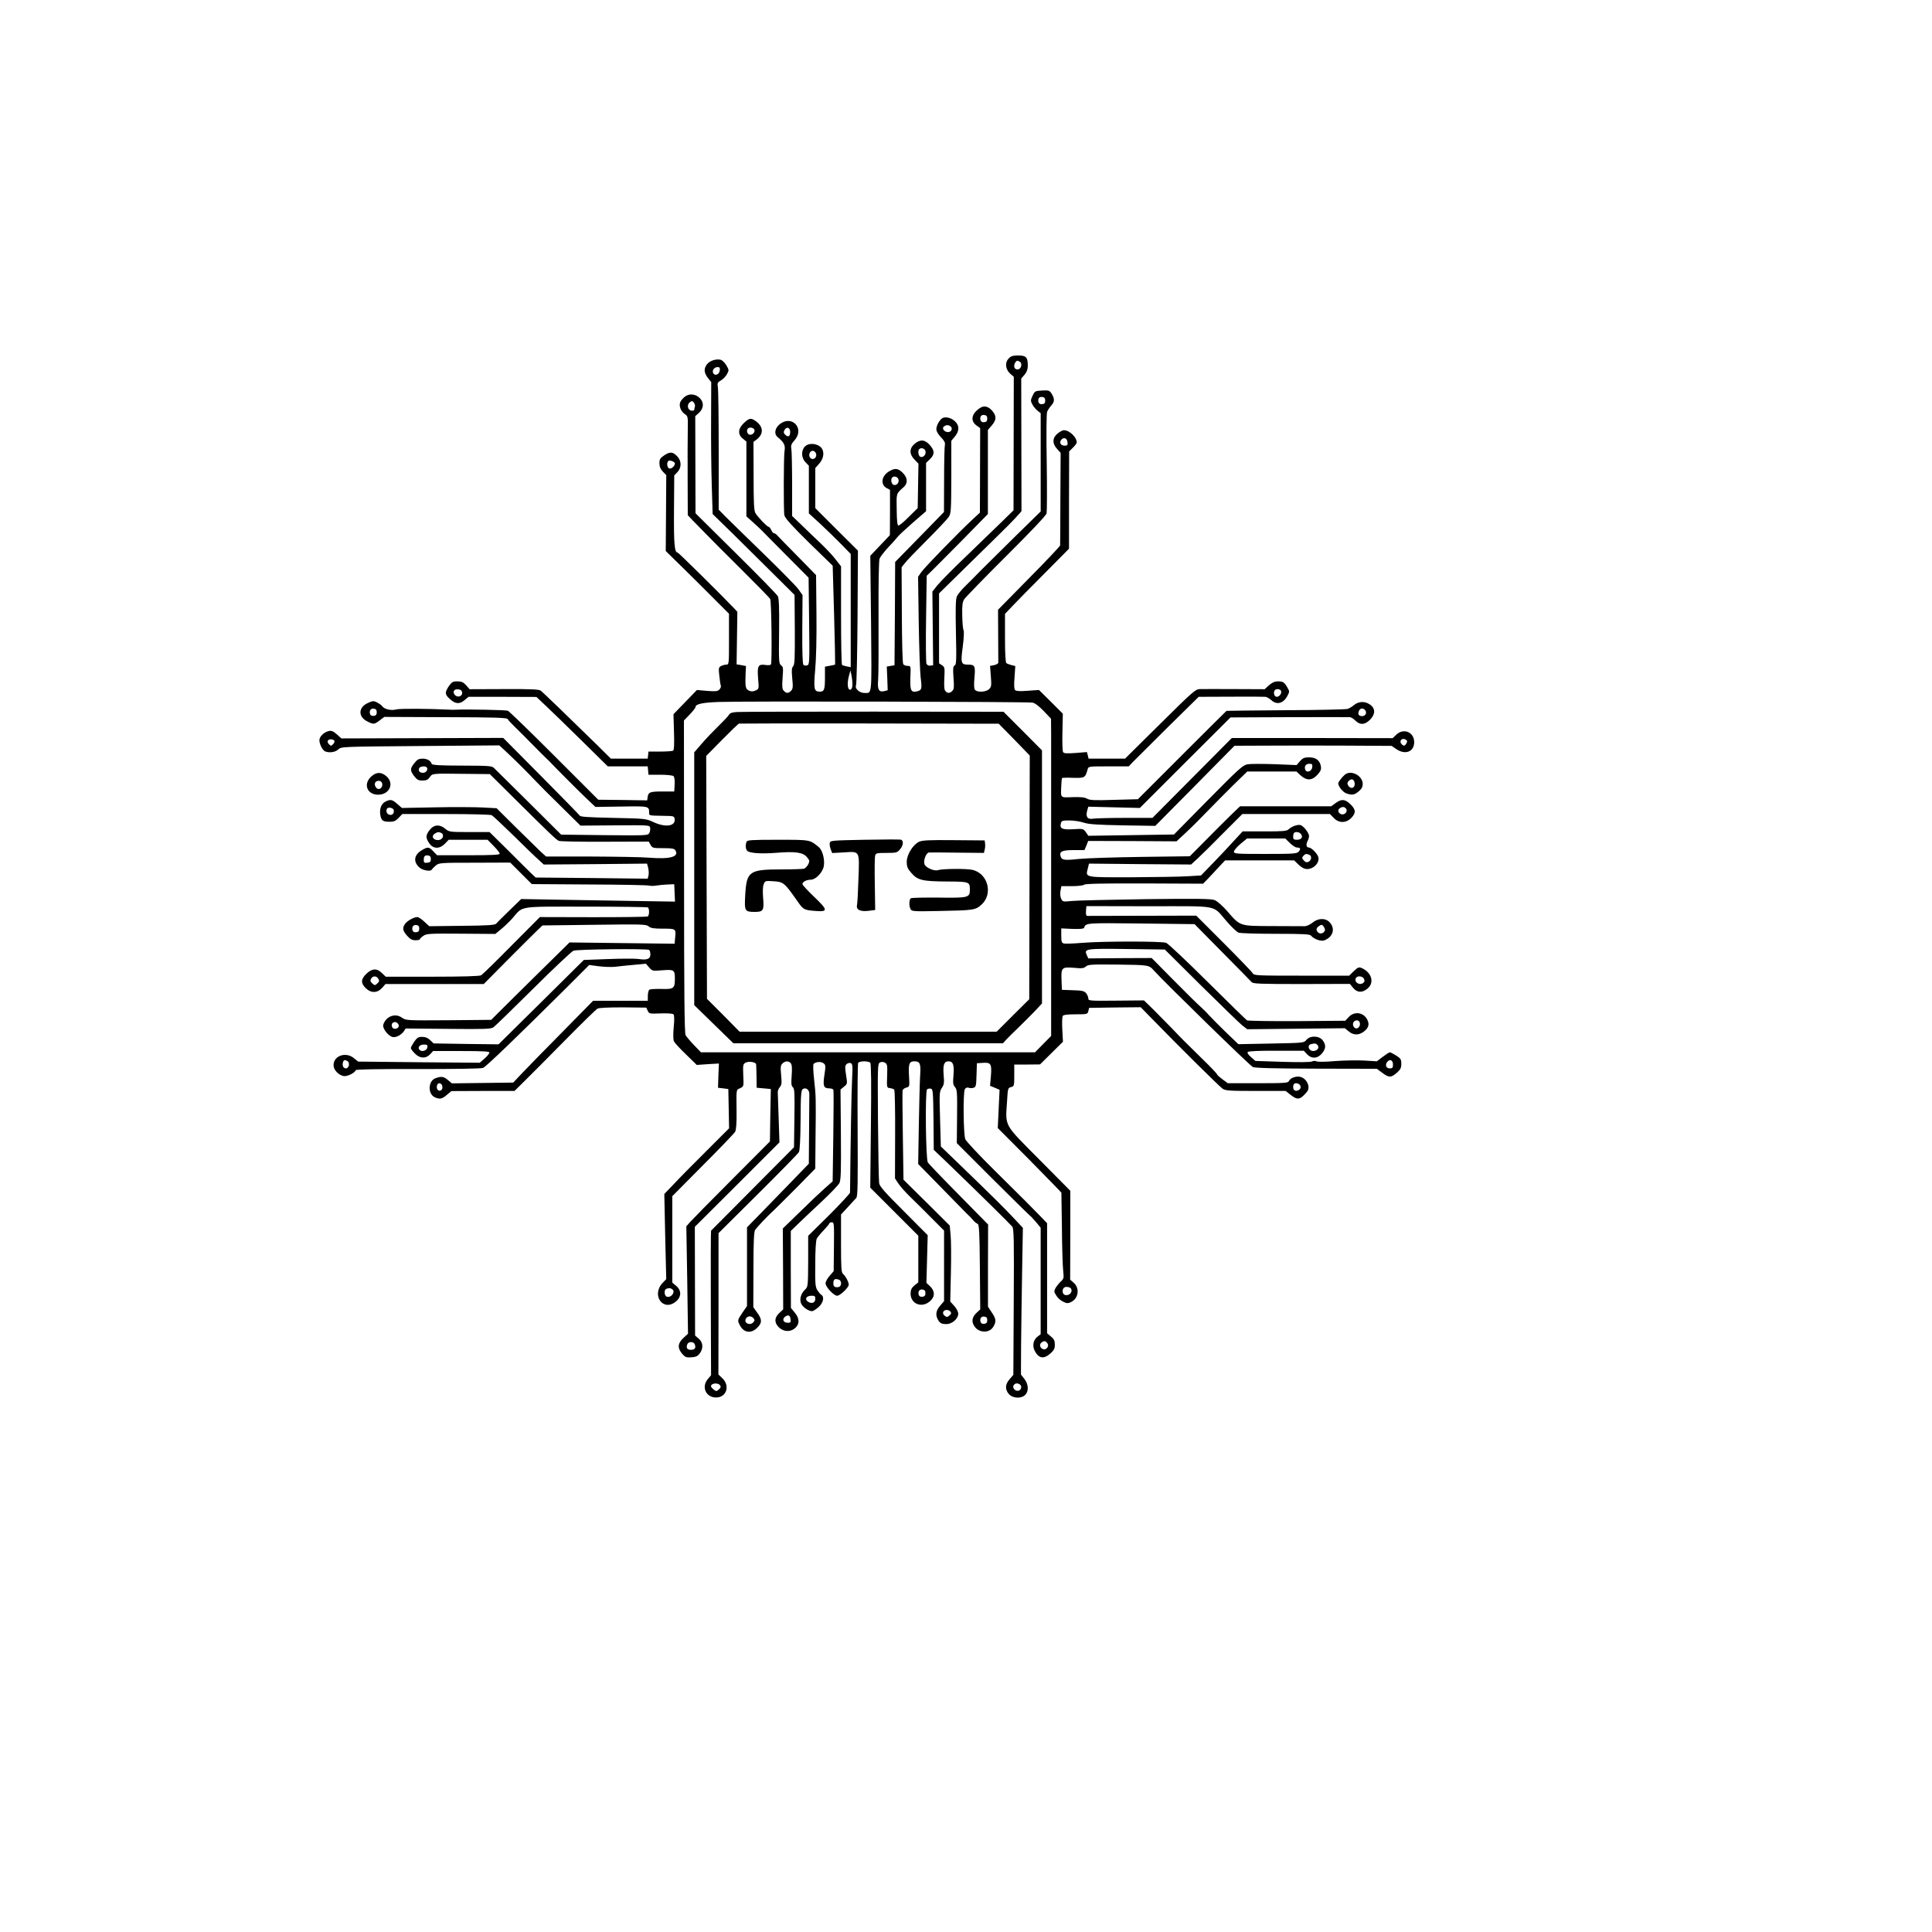 <?xml version="1.0" standalone="no"?>
<!DOCTYPE svg PUBLIC "-//W3C//DTD SVG 20010904//EN"
 "http://www.w3.org/TR/2001/REC-SVG-20010904/DTD/svg10.dtd">
<svg version="1.0" xmlns="http://www.w3.org/2000/svg"
 width="3000pt" height="3000pt" viewBox="0 0 3000 3000"
 preserveAspectRatio="xMidYMid meet">
<defs>
  <filter id="glow" x="-50%" y="-50%" width="200%" height="200%">
    <feGaussianBlur in="SourceGraphic" stdDeviation="2">
      <animate attributeName="stdDeviation" 
        values="2;4;2" 
        dur="2s" 
        repeatCount="indefinite"
        calcMode="spline"
        keySplines="0.4 0 0.2 1;0.4 0 0.2 1"/>
    </feGaussianBlur>
    <feComposite in="SourceGraphic" operator="over"/>
  </filter>
</defs>
<g transform="translate(0,3000) scale(0.2,-0.2)"
fill="currentColor" stroke="none" filter="url(#glow)">
<path d="M7830 12215 c-30 -31 -23 -85 15 -118 l26 -22 -1 -518 -1 -519 -93
-91 c-52 -51 -176 -171 -276 -267 -101 -96 -200 -197 -222 -224 l-39 -49 3
-286 3 -286 -22 -3 c-13 -2 -25 4 -30 15 -4 10 -6 168 -3 351 l5 332 30 29
c17 16 123 123 238 239 l207 211 0 327 0 326 30 35 c35 40 38 70 9 107 -31 40
-66 50 -98 30 -67 -43 -80 -99 -31 -136 l30 -22 -1 -328 -1 -328 -56 -52
c-103 -95 -373 -372 -399 -410 l-25 -36 5 -354 c3 -194 10 -387 15 -428 11
-87 9 -98 -26 -107 -49 -12 -57 5 -54 106 4 91 4 91 -21 91 -13 0 -29 6 -34
13 -6 7 -10 168 -11 382 l-2 371 23 29 c12 17 90 98 172 180 83 83 159 164
170 180 19 28 20 47 21 311 l0 282 27 32 c38 45 37 90 -4 124 -30 25 -73 33
-95 18 -21 -15 -44 -57 -44 -83 0 -18 13 -40 36 -64 26 -27 34 -43 30 -59 -3
-11 -6 -133 -6 -271 l-1 -250 -189 -194 -190 -194 -2 -401 -3 -401 -30 -5 -30
-5 4 -92 3 -92 -27 -7 c-42 -10 -54 13 -47 89 3 34 4 253 3 487 -1 274 2 435
8 453 6 15 36 53 66 86 31 32 63 68 71 79 8 12 62 62 119 112 l105 91 0 188 0
187 30 29 c38 37 38 65 -1 110 -38 43 -74 46 -118 9 -42 -35 -42 -81 0 -123
l30 -31 -3 -172 -3 -173 -68 -67 c-37 -38 -74 -68 -81 -68 -9 0 -13 31 -14
123 -2 132 -6 121 56 177 32 29 29 72 -9 109 -36 36 -61 39 -107 11 -59 -36
-68 -103 -17 -130 l25 -13 0 -176 -1 -176 -76 -80 -76 -80 6 -527 c5 -577 9
-538 -54 -538 -36 0 -74 35 -63 58 5 9 10 249 12 532 l3 515 -166 165 -165
165 0 156 0 155 30 34 c42 47 43 109 3 136 -37 24 -88 23 -113 -2 -31 -31 -29
-88 3 -122 l27 -28 0 -185 0 -185 92 -84 c50 -47 123 -118 162 -158 l71 -73 0
-440 0 -439 -30 6 c-16 3 -33 8 -37 11 -5 2 -8 176 -8 385 l0 381 -40 51 c-21
29 -76 87 -122 131 -46 43 -113 108 -150 144 l-68 65 0 247 c0 135 -3 260 -6
276 -5 24 0 37 25 65 82 93 -24 202 -118 122 -35 -29 -42 -74 -15 -96 52 -43
63 -65 55 -111 -7 -43 -8 -472 -1 -498 7 -25 60 -83 192 -213 l183 -178 11
-382 c6 -209 9 -383 8 -385 -2 -2 -21 -7 -41 -10 l-38 -7 0 -84 c0 -94 -6
-110 -39 -110 -46 0 -50 19 -37 169 8 85 12 253 10 437 l-3 299 -145 148 c-81
82 -152 155 -159 163 -7 8 -18 14 -23 14 -5 0 -15 11 -21 25 -6 14 -16 25 -21
25 -11 0 -78 70 -101 105 -12 19 -15 72 -15 288 l-1 266 24 18 c56 44 54 98
-4 142 -39 28 -52 27 -94 -13 -46 -43 -50 -89 -8 -122 l27 -22 0 -290 0 -291
55 -49 c30 -28 60 -55 65 -61 6 -6 89 -91 186 -188 l177 -178 4 -337 c4 -325
3 -338 -15 -344 -10 -3 -24 -1 -29 4 -7 7 -10 102 -9 276 l2 266 -32 45 c-17
24 -140 149 -272 277 -132 128 -264 257 -294 287 l-53 54 0 456 c0 251 -3 473
-6 493 -6 34 -4 39 24 55 16 9 37 31 46 48 17 30 16 33 -4 68 -12 20 -31 39
-42 43 -34 10 -86 -5 -108 -33 -27 -35 -25 -67 6 -107 l26 -33 -1 -284 c-1
-156 1 -387 5 -512 l7 -228 156 -152 c85 -84 228 -225 317 -314 l163 -162 2
-270 c1 -222 -1 -273 -13 -284 -11 -12 -13 -31 -7 -93 7 -65 5 -82 -8 -96 -20
-22 -37 -23 -57 -2 -13 13 -15 30 -10 100 6 75 5 86 -11 98 -18 13 -19 31 -16
264 2 183 -1 256 -10 273 -6 13 -153 163 -325 333 l-314 311 -1 377 -1 377 26
23 c38 33 44 78 14 112 -33 38 -85 44 -121 16 -16 -13 -32 -32 -36 -44 -11
-29 6 -71 36 -91 24 -16 25 -19 23 -123 -1 -59 -2 -232 -1 -385 l1 -277 37
-39 c21 -21 64 -65 95 -97 31 -33 156 -158 278 -279 122 -121 226 -227 230
-236 10 -18 15 -492 6 -508 -4 -5 -22 -7 -41 -4 -58 9 -67 -6 -59 -103 7 -83
7 -83 -20 -95 -20 -9 -32 -9 -51 -1 -27 13 -30 29 -26 134 l3 57 -36 7 -37 6
3 204 3 204 -26 28 c-104 109 -431 432 -438 432 -24 0 -30 68 -28 327 l2 272
25 26 c32 34 32 86 0 120 -35 38 -56 40 -101 11 -34 -23 -39 -31 -39 -63 0
-26 8 -45 26 -64 l27 -28 -2 -294 -2 -295 153 -150 c84 -83 195 -193 245 -244
l93 -93 0 -197 c0 -193 0 -198 -21 -198 -11 0 -29 -5 -41 -11 -18 -10 -20 -17
-13 -77 4 -36 9 -71 12 -77 2 -7 -3 -20 -12 -29 -14 -14 -30 -15 -95 -10 l-79
7 -91 -94 -91 -94 4 -138 c3 -94 1 -140 -7 -145 -6 -4 -51 -7 -101 -7 l-90 0
-3 -27 -3 -28 -143 0 -143 0 -109 108 c-191 187 -418 407 -436 420 -13 10 -78
13 -284 12 l-268 -1 -27 31 c-22 24 -36 30 -68 30 -35 0 -43 -5 -66 -37 -33
-50 -32 -65 10 -102 43 -38 74 -39 113 -6 l30 25 263 0 264 -1 70 -66 c39 -36
163 -157 277 -269 l207 -204 155 0 155 0 3 -32 3 -33 92 0 c54 0 96 -5 103
-11 6 -6 10 -35 8 -65 l-3 -54 -92 0 c-97 0 -109 -5 -115 -45 l-3 -24 -190 3
-190 2 -342 342 c-188 188 -350 345 -360 349 -15 6 -320 12 -403 8 -14 -1 -34
-1 -45 0 -157 8 -390 10 -419 2 -39 -11 -94 2 -109 26 -4 6 -22 19 -38 28 -29
14 -34 14 -75 -5 -72 -34 -74 -105 -4 -141 50 -26 56 -25 98 7 l36 27 475 -2
c390 -1 476 -4 483 -15 4 -8 28 -34 53 -58 25 -24 87 -86 138 -138 50 -51 98
-99 105 -105 7 -6 18 -17 25 -24 45 -48 216 -220 281 -282 l79 -75 200 3 c213
4 217 3 217 -45 0 -26 -5 -25 110 -27 82 -1 85 -2 88 -25 8 -56 -71 -67 -164
-24 -58 27 -63 28 -312 33 -186 4 -255 8 -260 17 -5 7 -140 146 -301 308
l-294 296 -628 -2 -628 -2 -36 32 c-28 25 -42 30 -63 25 -38 -9 -72 -43 -72
-71 0 -31 25 -79 45 -87 34 -13 79 -6 102 16 23 21 24 21 637 26 l613 5 59
-55 c61 -56 159 -154 230 -229 22 -24 108 -110 191 -191 l150 -148 269 2 c268
2 269 2 272 -20 2 -11 -1 -30 -7 -40 -10 -19 -22 -19 -347 -16 l-337 4 -249
248 c-138 136 -259 256 -270 267 -18 19 -33 20 -251 21 -168 0 -232 4 -235 13
-8 25 -35 41 -70 41 -30 0 -42 -6 -64 -34 -35 -43 -35 -58 -2 -102 22 -28 33
-34 64 -34 30 0 43 6 57 26 22 30 11 29 272 26 l194 -2 206 -204 c256 -254
308 -304 329 -314 9 -5 170 -8 358 -7 l341 1 14 -25 c14 -25 19 -26 98 -26 69
0 86 -3 95 -17 31 -50 -41 -70 -204 -57 -52 5 -254 8 -448 9 l-352 0 -43 39
c-23 22 -109 106 -192 188 l-149 148 -111 6 c-60 3 -226 4 -367 1 l-257 -5
-36 31 c-40 36 -54 38 -95 17 -32 -17 -47 -64 -35 -112 8 -35 21 -43 71 -43
32 0 46 6 69 30 l29 30 339 0 c186 0 346 -4 355 -9 9 -5 87 -78 172 -161 85
-84 172 -168 194 -187 l38 -35 401 3 401 4 9 -34 c4 -19 6 -45 2 -59 l-6 -24
-435 5 -435 4 -36 34 c-19 19 -100 98 -178 177 l-144 142 -156 0 c-153 0 -158
1 -187 25 -44 37 -89 34 -122 -9 -32 -42 -32 -60 -3 -103 30 -45 80 -46 122
-3 l29 30 151 0 151 0 47 -48 c26 -26 47 -53 47 -60 0 -9 -59 -12 -243 -12
l-243 0 -29 30 c-34 36 -43 37 -90 9 -62 -37 -68 -92 -16 -136 25 -21 86 -31
93 -15 2 4 15 17 29 30 27 23 29 24 304 24 l277 1 84 -84 83 -83 449 -3 c246
-1 456 -5 465 -9 9 -3 34 -3 55 1 20 3 60 7 87 8 l50 2 3 -67 3 -68 -318 5
c-175 3 -444 7 -597 10 l-279 5 -91 -88 c-49 -48 -96 -94 -102 -102 -10 -12
-55 -16 -267 -18 l-254 -3 -38 35 c-21 20 -45 36 -55 36 -26 0 -78 -29 -95
-53 -22 -32 -19 -52 16 -92 24 -27 39 -35 65 -35 19 0 34 3 34 8 0 4 12 16 27
26 24 17 45 19 292 17 l267 -2 46 38 c26 21 65 59 88 85 84 97 36 89 570 89
259 0 475 -3 480 -6 13 -8 13 -62 -1 -70 -6 -4 -196 -6 -424 -6 l-413 1 -219
-220 c-120 -122 -227 -226 -237 -232 -13 -7 -144 -11 -380 -11 l-361 0 -29 28
c-39 39 -77 37 -121 -5 -43 -42 -45 -72 -6 -111 41 -41 91 -40 128 1 l26 30
382 0 381 0 189 191 c105 105 207 207 228 227 l39 37 401 5 c373 5 404 4 423
-12 16 -14 39 -18 111 -18 102 0 102 0 95 -71 l-4 -46 -408 5 -408 5 -273
-269 c-150 -148 -287 -283 -304 -301 l-31 -31 -331 -3 c-329 -2 -330 -2 -362
20 -53 38 -125 10 -145 -55 -8 -25 33 -81 68 -94 25 -9 68 11 91 42 l15 23
330 -3 c280 -3 333 -1 351 12 12 8 151 143 309 300 158 157 299 290 313 295
29 11 570 17 587 6 5 -3 10 -19 10 -35 0 -36 -27 -46 -95 -35 -25 3 -130 3
-234 -1 l-188 -7 -331 -328 -331 -327 -252 3 -252 4 -27 26 c-18 17 -37 25
-62 25 -30 0 -39 -6 -62 -38 -14 -21 -26 -43 -26 -49 0 -6 14 -25 31 -42 39
-40 85 -42 119 -6 l23 25 219 0 c165 0 218 -3 218 -12 0 -7 -17 -28 -37 -46
l-38 -33 -472 4 -472 5 -32 26 c-63 53 -159 20 -159 -54 0 -35 35 -74 76 -84
26 -7 89 23 96 45 2 7 167 10 484 9 286 0 491 3 505 9 23 9 273 250 647 622
l177 177 75 -10 c41 -5 98 -7 125 -4 28 4 93 10 145 15 l95 9 25 -29 c25 -28
26 -28 103 -22 91 7 97 3 97 -65 0 -76 -9 -83 -103 -80 -45 1 -88 -1 -95 -6
-6 -4 -12 -25 -12 -47 l0 -39 -212 0 -213 0 -245 -249 c-135 -136 -274 -279
-310 -317 l-65 -69 -238 -3 -238 -3 -30 25 c-34 29 -51 31 -97 15 -58 -20 -62
-122 -6 -148 38 -17 57 -14 94 19 l35 29 245 1 245 0 85 84 c47 46 187 187
312 314 125 127 236 235 247 241 12 7 88 10 199 10 l180 -2 11 -24 c11 -24 14
-24 101 -21 52 2 93 -1 99 -7 7 -7 8 -42 2 -100 -5 -56 -4 -98 2 -110 5 -11
47 -57 93 -101 l84 -82 86 6 86 5 -4 -94 -3 -94 40 -5 40 -5 3 -152 3 -153
-183 -183 c-101 -100 -214 -215 -251 -255 l-69 -72 7 -330 8 -331 -27 -28
c-92 -96 3 -229 103 -145 43 36 43 85 1 121 l-30 25 0 335 0 336 237 239 c131
131 244 249 251 261 8 15 12 65 11 162 -2 175 -4 162 29 177 27 13 27 14 23
100 -3 80 -2 87 19 98 24 13 79 4 81 -13 1 -7 2 -50 3 -97 l1 -85 55 -5 55 -5
-4 -203 -3 -204 -297 -298 c-163 -163 -309 -312 -324 -329 l-28 -32 7 -417 6
-417 -36 -33 c-44 -41 -47 -77 -10 -122 24 -27 32 -31 72 -28 35 2 49 9 65 30
30 40 26 86 -8 115 l-28 24 -1 422 -1 422 329 328 328 328 -6 182 c-3 100 -7
192 -7 205 -1 13 7 32 16 42 14 16 16 31 10 93 -6 62 -4 76 10 90 21 21 49 22
65 2 9 -11 11 -38 7 -94 -5 -64 -3 -82 9 -92 13 -10 15 -46 12 -239 l-3 -227
-320 -322 c-176 -177 -322 -324 -324 -326 -2 -3 -3 -256 -2 -563 l2 -559 -25
-30 c-52 -61 -15 -143 64 -143 81 0 110 91 49 149 l-31 30 1 548 0 549 306
304 c169 168 312 314 318 325 7 13 12 99 13 250 1 200 4 231 18 240 23 15 51
-6 50 -39 0 -14 -1 -142 -2 -284 l-2 -257 -147 -152 c-82 -84 -190 -195 -240
-247 l-93 -95 0 -306 0 -305 -35 -51 c-40 -59 -40 -60 -20 -99 30 -58 87 -66
134 -19 39 38 39 65 0 118 l-30 42 1 291 c0 220 4 295 13 309 18 25 94 106
148 155 24 23 106 105 182 181 l137 140 2 229 c4 327 3 337 -11 463 -7 62 -9
117 -4 121 17 17 58 20 77 5 17 -13 18 -20 7 -91 -13 -87 -6 -104 39 -104 15
0 29 -6 31 -12 2 -7 2 -170 -1 -362 l-5 -348 -59 -52 c-32 -28 -119 -110 -193
-183 l-135 -131 2 -314 1 -314 -31 -29 c-38 -36 -39 -73 -4 -109 38 -38 93
-40 131 -4 33 31 30 75 -7 118 l-29 35 -1 299 0 299 63 61 c35 34 117 111 181
171 65 61 124 123 133 139 12 24 14 83 12 378 l-3 349 27 22 c27 22 27 23 16
91 -9 58 -9 71 4 84 9 8 23 12 32 8 15 -6 16 -19 11 -124 -5 -90 -12 -484 -16
-881 0 -7 -73 -86 -162 -175 l-163 -161 0 -197 c-1 -185 -2 -199 -21 -217 -35
-32 -48 -76 -34 -111 12 -28 57 -60 86 -60 7 0 29 14 49 31 37 33 48 80 22 96
-7 4 -21 21 -31 36 -15 25 -18 51 -16 204 0 107 5 184 12 197 6 11 31 41 55
66 23 25 43 48 43 53 0 4 8 7 19 7 17 0 18 -11 16 -189 l-2 -190 -31 -36 c-18
-20 -32 -46 -32 -59 0 -28 64 -96 90 -96 23 0 90 64 90 86 0 20 -25 67 -44 83
-14 12 -16 46 -16 238 l0 224 53 57 c28 31 58 63 65 71 12 12 13 107 11 525
-2 281 0 517 4 524 10 15 79 16 94 1 7 -7 9 -157 5 -490 l-5 -480 187 -187
186 -186 0 -181 0 -181 -30 -24 c-23 -20 -29 -33 -30 -63 0 -80 85 -115 149
-61 41 34 42 79 3 117 l-29 27 5 185 5 185 -186 187 c-145 144 -188 193 -191
217 -3 17 -7 233 -9 479 -3 426 -3 449 15 458 12 6 25 6 38 -1 19 -10 21 -19
18 -103 -3 -91 -3 -92 22 -95 14 -2 29 -7 33 -12 5 -4 8 -161 7 -348 l-1 -341
25 -38 c13 -21 58 -72 101 -113 42 -41 117 -115 166 -165 l89 -89 0 -274 0
-274 -30 -35 c-32 -36 -38 -70 -19 -106 16 -30 28 -37 68 -37 44 0 91 42 91
80 0 16 -13 41 -31 61 l-31 34 5 220 c3 121 2 254 -2 295 l-7 75 -179 178
-180 178 -5 338 c-3 186 -4 345 -2 354 2 10 15 20 29 23 25 7 26 7 21 89 -6
94 1 115 41 115 45 0 52 -17 45 -116 -3 -49 -7 -222 -10 -385 l-5 -296 180
-184 c99 -101 187 -191 196 -200 10 -10 21 -21 26 -25 4 -5 17 -19 27 -30 11
-12 26 -24 33 -26 11 -4 15 -65 17 -334 l3 -330 -31 -29 c-35 -34 -39 -71 -10
-108 38 -48 114 -47 143 3 24 40 21 61 -13 111 l-29 44 0 319 1 319 -64 65
c-35 36 -137 140 -227 231 -90 91 -169 175 -177 186 -16 25 -22 551 -6 567 5
5 18 8 28 6 18 -3 19 -18 22 -239 l2 -236 113 -108 c254 -245 483 -471 497
-489 12 -17 14 -103 11 -585 l-3 -565 -29 -34 c-35 -40 -37 -79 -6 -115 29
-34 96 -38 127 -7 29 29 26 83 -7 125 l-26 33 1 229 c1 125 5 381 8 569 l6
341 -74 79 c-74 79 -171 175 -426 421 l-137 132 -6 213 c-6 202 -5 214 14 242
17 25 19 39 14 99 -7 80 3 107 38 107 35 0 45 -27 38 -109 -5 -60 -3 -74 12
-91 16 -18 18 -40 16 -227 l-2 -208 279 -279 c154 -153 284 -281 290 -285 5
-3 26 -26 46 -49 l36 -44 0 -413 0 -414 -25 -19 c-33 -26 -41 -71 -21 -110 31
-59 69 -66 121 -21 28 25 35 38 35 69 0 30 -6 44 -30 63 l-30 26 0 427 0 427
-44 46 c-25 25 -55 56 -68 69 -32 32 -35 35 -56 57 -11 11 -118 117 -237 235
-120 118 -223 229 -230 245 -15 37 -18 361 -4 388 7 12 17 16 30 12 10 -4 28
-4 39 0 17 5 20 17 22 98 l3 92 43 3 c66 5 73 -7 66 -99 l-7 -79 37 -15 37
-16 -7 -148 -7 -149 247 -248 c135 -137 246 -251 247 -254 0 -3 2 -127 4 -276
1 -150 6 -298 10 -331 6 -56 5 -61 -20 -84 -14 -13 -32 -36 -40 -50 -12 -23
-12 -29 6 -57 10 -18 34 -39 53 -48 29 -14 37 -15 62 -3 59 29 69 109 19 151
l-26 23 1 345 0 345 -242 244 c-278 280 -262 251 -249 451 6 101 7 104 31 110
24 6 25 9 25 91 l0 84 100 0 100 1 89 88 89 88 -5 93 c-3 52 -1 99 3 107 6 9
35 13 101 13 90 0 92 1 98 25 l6 25 200 3 201 2 74 -76 c225 -231 538 -541
562 -557 23 -15 54 -17 258 -17 l231 0 38 -30 c55 -43 75 -40 128 24 28 34 2
97 -47 114 -32 11 -84 -6 -94 -32 -6 -14 -34 -16 -240 -16 l-234 0 -41 30
c-23 17 -42 34 -42 38 0 5 -50 58 -112 118 -151 148 -153 150 -239 240 -42 43
-108 110 -146 148 l-71 69 -216 -2 c-208 -2 -216 -1 -216 17 0 11 -8 29 -17
41 -15 17 -31 21 -103 23 l-85 3 -3 73 c-4 100 2 106 96 98 62 -6 77 -4 93 10
17 16 44 17 250 15 236 -3 240 -3 277 -45 89 -98 739 -733 769 -750 12 -8 169
-12 490 -13 l473 -1 42 -31 c52 -39 68 -39 113 0 29 26 35 38 35 70 0 34 -5
42 -40 64 -22 14 -44 25 -49 25 -5 0 -30 -16 -55 -35 l-46 -35 -98 6 c-53 3
-155 1 -226 -4 -74 -7 -136 -7 -145 -2 -10 5 -24 4 -34 -1 -11 -6 -97 -7 -229
-3 l-211 7 -34 30 c-23 20 -31 33 -24 40 6 6 94 10 222 9 l212 0 24 -26 c35
-38 83 -36 117 5 31 37 33 67 5 103 -28 36 -99 37 -126 2 -19 -23 -20 -23
-273 -28 l-255 -5 -100 96 c-54 53 -113 112 -130 131 -16 19 -46 48 -65 65
-19 16 -112 108 -206 203 l-172 174 -246 -1 -246 -2 -12 26 c-22 49 -11 51
311 47 l295 -4 280 -278 c155 -153 299 -293 320 -310 l40 -31 379 4 379 4 29
-24 c36 -31 78 -32 117 -3 34 25 45 52 32 84 -24 64 -100 80 -147 31 l-28 -30
-375 -3 c-206 -1 -381 2 -388 6 -7 5 -146 140 -308 301 -161 160 -305 296
-320 301 -34 13 -487 13 -649 0 -70 -6 -136 -8 -146 -5 -16 5 -19 16 -19 61
l0 56 87 -4 c57 -2 88 1 90 8 13 39 12 39 443 34 l415 -5 215 -218 c118 -119
221 -224 228 -232 11 -13 66 -15 388 -15 l375 1 25 -31 c32 -38 71 -40 113 -4
51 43 33 117 -36 153 -31 16 -36 15 -74 -21 l-34 -33 -369 0 c-354 0 -369 1
-380 19 -6 11 -107 116 -225 234 l-213 213 -417 -1 c-229 -1 -422 -1 -429 -1
-9 1 -12 13 -10 39 l3 37 486 -1 c558 0 489 13 603 -117 37 -43 79 -83 93 -88
13 -5 143 -9 287 -9 214 0 266 -3 275 -14 22 -27 78 -47 103 -37 67 26 87 88
44 138 -32 37 -91 37 -136 -1 -17 -14 -44 -26 -58 -27 -15 0 -128 0 -252 1
-261 1 -248 -3 -355 120 -36 40 -74 74 -95 82 -28 10 -128 12 -535 7 -275 -4
-532 -10 -572 -14 -71 -7 -72 -7 -84 18 -7 15 -9 40 -5 61 l7 36 82 0 c48 0
88 5 94 11 8 8 143 11 468 10 l456 -2 37 38 c20 21 59 62 85 91 l49 52 268 0
268 0 30 -29 c16 -17 40 -33 54 -36 54 -14 116 40 104 90 -7 27 -54 75 -74 75
-20 0 -24 24 -8 54 8 16 12 36 8 45 -11 31 -45 69 -64 75 -24 6 -66 -9 -92
-32 -15 -15 -43 -17 -188 -17 l-170 0 -72 -78 c-39 -43 -111 -120 -161 -171
l-90 -93 -100 -6 c-55 -4 -251 -7 -435 -8 -375 -1 -362 -3 -344 68 l9 38 397
-4 396 -3 52 48 c29 27 119 115 199 197 l147 147 340 0 340 0 29 -30 c40 -42
95 -42 136 -1 38 39 37 65 -6 107 -42 40 -69 43 -115 9 l-34 -25 -354 0 -354
0 -75 -72 c-41 -40 -129 -128 -195 -195 l-120 -121 -382 -5 c-209 -3 -426 -10
-481 -16 -111 -12 -131 -9 -140 20 -12 38 11 49 101 49 l84 0 15 35 14 36 343
-1 343 -2 74 69 c40 37 114 111 164 163 50 52 141 143 201 203 l110 107 191 0
191 0 32 -30 c48 -43 90 -41 132 6 26 30 30 41 25 68 -9 44 -39 66 -91 66 -36
0 -49 -5 -71 -30 l-26 -30 -172 7 c-94 3 -189 3 -210 -1 -36 -7 -70 -38 -305
-276 l-265 -269 -332 -5 -333 -5 -19 28 c-20 27 -22 28 -98 23 -86 -5 -107 5
-96 46 5 20 12 22 67 22 33 0 84 -8 111 -17 39 -13 104 -17 303 -21 l252 -4
308 311 307 311 265 1 c146 1 420 1 610 0 l345 -2 35 -24 c70 -49 140 -22 140
53 0 78 -82 112 -139 58 l-28 -27 -624 1 -625 0 -308 -310 -308 -310 -212 0
c-116 0 -227 -3 -248 -6 -44 -8 -60 13 -47 62 l9 31 200 -5 200 -5 352 352
352 351 456 2 c250 0 463 1 472 0 9 -1 28 -13 42 -27 36 -36 74 -33 114 8 46
48 41 96 -15 125 -35 19 -79 14 -110 -12 -15 -13 -38 -26 -50 -30 -12 -4 -228
-9 -480 -10 -252 -2 -459 -4 -460 -5 -1 0 -157 -155 -345 -343 l-343 -343
-185 -5 c-152 -5 -189 -3 -210 9 -18 11 -50 14 -112 12 -99 -3 -92 -10 -88 89
1 30 4 57 6 59 2 3 42 4 87 2 90 -2 93 0 112 67 6 22 9 22 162 22 l157 0 31
33 c17 17 139 139 271 270 l241 237 249 1 c137 1 258 0 269 -1 11 -1 31 -13
46 -26 41 -39 93 -26 124 32 18 34 18 36 0 67 -24 41 -33 47 -74 47 -23 0 -44
-9 -68 -30 l-34 -31 -232 1 c-128 0 -249 1 -269 0 -35 0 -53 -15 -310 -270
l-273 -270 -141 0 -142 0 -6 25 -7 26 -88 -7 c-70 -5 -90 -4 -97 7 -5 8 -7 78
-5 156 l3 142 -92 92 -93 92 -87 -6 c-59 -5 -90 -3 -98 5 -8 8 -10 39 -5 99
l6 88 -29 7 c-16 4 -34 11 -40 15 -7 5 -11 75 -11 196 l0 187 61 64 c33 35
145 149 249 253 l187 189 0 378 1 377 29 29 c17 16 30 34 30 41 0 41 -57 95
-100 95 -10 0 -32 -12 -49 -26 -41 -34 -42 -78 -3 -120 l27 -30 -2 -354 c0
-195 -2 -360 -2 -365 -1 -6 -109 -121 -242 -255 l-240 -244 1 -200 c1 -111 1
-206 1 -212 -1 -6 -15 -14 -32 -18 l-32 -6 6 -80 c6 -72 4 -83 -13 -100 -24
-24 -92 -27 -110 -6 -8 11 -9 38 -4 96 8 91 3 100 -52 100 -52 0 -56 13 -39
139 9 68 11 119 6 129 -5 10 -9 61 -10 114 -2 76 2 103 15 125 10 15 156 166
325 334 194 193 311 317 315 333 3 15 4 193 1 397 -4 209 -2 379 3 392 5 12
20 35 33 50 27 29 26 53 -1 95 -13 20 -22 23 -71 20 -54 -3 -57 -4 -74 -41
-16 -34 -16 -40 -2 -66 8 -16 26 -38 40 -49 l25 -20 0 -381 0 -382 -196 -192
c-108 -106 -228 -225 -268 -265 -39 -41 -94 -96 -123 -124 -28 -27 -57 -63
-64 -79 -9 -22 -11 -95 -7 -280 5 -217 3 -251 -10 -256 -12 -5 -14 -21 -9 -94
6 -72 4 -91 -9 -103 -19 -20 -38 -20 -54 -1 -9 10 -11 41 -8 100 4 80 3 86
-18 100 l-23 15 0 271 0 272 157 154 c86 85 230 226 320 314 89 87 162 165
163 172 0 6 0 241 -1 520 l-1 508 26 30 c18 22 25 42 25 70 0 66 -13 79 -74
79 -43 0 -57 -4 -76 -25z m88 -24 c21 -13 11 -55 -14 -59 -26 -4 -38 22 -24
49 12 21 18 23 38 10z m-2330 -68 c-4 -33 -41 -45 -52 -17 -8 21 11 44 36 44
15 0 19 -6 16 -27z m2527 -233 c0 -18 -6 -26 -23 -28 -24 -4 -38 18 -28 44 3
9 15 14 28 12 17 -2 23 -10 23 -28z m-2720 -48 c-3 -8 -5 -18 -5 -24 0 -5 -10
-8 -22 -6 -30 4 -37 47 -12 65 16 12 21 11 32 -4 7 -10 10 -24 7 -31z m2270
-92 c0 -18 -6 -26 -23 -28 -24 -4 -38 18 -28 44 3 9 15 14 28 12 17 -2 23 -10
23 -28z m-287 -59 c22 -14 10 -46 -17 -46 -31 0 -52 31 -31 45 19 12 31 12 48
1z m-1521 -27 c8 -21 -19 -46 -40 -38 -17 6 -23 35 -10 47 12 13 44 7 50 -9z
m278 -18 c0 -35 -16 -43 -39 -21 -12 13 -14 21 -5 36 16 30 44 20 44 -15z
m2153 -79 c3 -23 0 -27 -23 -27 -30 0 -43 24 -25 46 19 22 45 13 48 -19z
m-1103 -68 c8 -26 -16 -54 -39 -46 -16 6 -22 48 -9 60 14 14 42 6 48 -14z
m-849 -21 c9 -30 -23 -55 -44 -34 -19 18 -6 56 18 56 10 0 22 -10 26 -22z
m-1096 -76 c0 -20 -28 -45 -44 -39 -19 7 -22 53 -3 60 14 5 47 -10 47 -21z
m1735 -123 c9 -26 -15 -52 -38 -43 -17 6 -23 44 -10 57 14 14 42 6 48 -14z
m-357 -1604 c-2 -19 -9 -30 -18 -30 -20 0 -24 52 -9 107 l12 43 9 -45 c5 -25
7 -58 6 -75z m-3030 -52 c4 -28 -34 -42 -55 -20 -23 23 -9 49 24 45 20 -2 29
-9 31 -25z m6358 12 c7 -18 -13 -45 -33 -45 -17 0 -27 24 -19 45 7 20 45 19
52 0z m-1931 -90 c20 -3 50 -26 88 -65 l57 -60 1 -118 c0 -64 0 -618 0 -1231
l0 -1114 -63 -64 -62 -63 -1297 0 -1297 0 -54 56 c-29 30 -58 65 -65 77 -9 17
-12 324 -12 1233 l-1 1210 45 47 c25 26 45 52 45 57 0 24 51 35 180 40 178 7
2396 2 2435 -5z m-5090 -75 c0 -18 -6 -26 -23 -28 -13 -2 -25 3 -28 12 -10 26
4 48 28 44 17 -2 23 -10 23 -28z m7674 16 c16 -20 3 -46 -24 -46 -27 0 -36 17
-23 43 10 20 31 22 47 3z m321 -256 c-13 -24 -23 -25 -40 -5 -19 22 5 48 31
34 15 -8 17 -14 9 -29z m-8324 19 c3 -6 -1 -18 -10 -27 -15 -15 -17 -15 -32 0
-19 19 -11 38 16 38 10 0 22 -5 26 -11z m7592 -206 c-3 -32 -44 -46 -54 -19
-10 26 4 46 31 46 23 0 26 -4 23 -27z m-6874 -2 c11 -17 -6 -41 -29 -41 -27 0
-39 14 -31 35 6 16 51 20 60 6z m7140 -326 c9 -23 -22 -47 -45 -35 -24 13 -25
36 -2 48 20 12 39 6 47 -13z m-7397 -5 c5 -26 -13 -43 -36 -35 -20 6 -28 34
-14 49 12 12 48 2 50 -14z m367 -176 c24 -9 19 -43 -6 -53 -27 -10 -58 3 -58
24 0 8 8 19 18 24 20 12 25 13 46 5z m6676 -9 c19 -23 4 -45 -30 -45 -25 0
-30 4 -30 23 0 13 3 27 7 30 11 12 40 8 53 -8z m-86 -70 c20 -19 44 -35 54
-35 28 0 34 -11 15 -32 -15 -16 -36 -18 -260 -18 -225 0 -243 1 -243 18 0 9
23 36 51 60 l51 42 149 0 148 0 35 -35z m150 -91 c22 -8 20 -41 -3 -54 -15 -7
-23 -6 -35 6 -19 19 -20 26 -4 42 14 14 20 14 42 6z m-6819 -34 c0 -20 -6 -26
-27 -28 -24 -3 -28 0 -28 21 0 30 9 39 35 35 14 -2 20 -10 20 -28z m-90 -540
c0 -18 -6 -26 -23 -28 -13 -2 -25 3 -28 12 -10 26 4 48 28 44 17 -2 23 -10 23
-28z m7026 9 c9 -17 8 -25 -4 -37 -18 -17 -45 -10 -54 14 -4 11 1 22 12 30 25
19 32 18 46 -7z m-7344 -398 c10 -16 8 -22 -8 -37 -18 -16 -20 -16 -39 1 -15
13 -17 22 -9 36 13 24 41 24 56 0z m7652 1 c7 -13 6 -23 -1 -30 -27 -27 -75
-2 -62 32 8 22 51 20 63 -2z m-31 -345 c5 -23 -15 -47 -33 -41 -20 8 -27 34
-14 51 16 18 43 13 47 -10z m-7463 -14 c6 -18 -12 -34 -35 -30 -19 3 -26 37
-9 47 16 11 36 2 44 -17z m7135 -158 c16 -20 -3 -45 -35 -45 -34 0 -49 45 -17
53 31 8 39 7 52 -8z m-6912 -17 c-3 -25 -43 -37 -60 -20 -19 19 0 42 32 42 27
0 31 -3 28 -22z m-620 -107 c21 -13 11 -56 -13 -56 -20 0 -31 25 -21 51 6 16
15 17 34 5z m8117 -26 c0 -25 -4 -30 -25 -30 -28 0 -39 27 -19 51 20 24 44 13
44 -21z m-7380 -175 c0 -16 -6 -26 -18 -28 -19 -4 -32 20 -23 44 9 25 41 13
41 -16z m6663 3 c3 -22 -28 -40 -48 -28 -12 7 -13 38 -3 49 15 14 48 1 51 -21z
m-3584 -1499 c22 -8 21 -50 -1 -56 -28 -7 -43 2 -43 26 0 34 12 42 44 30z
m1790 -60 c22 -8 20 -41 -3 -54 -27 -14 -51 -2 -51 25 0 29 22 41 54 29z
m-3086 -13 c30 -19 -7 -71 -42 -58 -19 7 -22 53 -3 60 19 8 31 8 45 -2z m1967
-31 c0 -18 -6 -26 -23 -28 -13 -2 -25 3 -28 12 -10 26 4 48 28 44 17 -2 23
-10 23 -28z m-855 -44 c0 -28 -24 -40 -51 -26 -36 20 -22 50 23 50 23 0 28 -4
28 -24z m1049 -99 c8 -11 7 -18 -7 -30 -16 -14 -21 -15 -37 -3 -11 8 -16 20
-12 30 8 19 40 21 56 3z m-1241 -60 c3 -23 0 -27 -23 -27 -33 0 -45 28 -20 47
26 18 39 12 43 -20z m-288 8 c10 -12 10 -18 0 -30 -26 -31 -78 -8 -59 27 12
22 42 24 59 3z m1815 -15 c0 -18 -6 -26 -23 -28 -13 -2 -25 3 -28 12 -10 26 4
48 28 44 17 -2 23 -10 23 -28z m469 -183 c13 -21 -13 -51 -36 -42 -25 10 -31
38 -11 52 20 16 33 13 47 -10z m-2739 -7 c9 -27 -1 -40 -30 -40 -29 0 -39 13
-30 40 4 13 15 20 30 20 15 0 26 -7 30 -20z m194 -314 c9 -11 8 -18 -4 -30 -9
-9 -19 -16 -23 -16 -13 1 -42 27 -42 38 0 22 52 29 69 8z m2329 5 c19 -12 11
-45 -12 -49 -26 -5 -50 26 -35 45 13 15 28 16 47 4z"/>
<path d="M5723 9472 c-39 -2 -55 -8 -63 -21 -5 -10 -42 -49 -81 -87 -39 -38
-98 -99 -130 -137 l-59 -68 0 -981 0 -982 152 -148 152 -148 1046 0 1047 0 25
28 c14 15 56 57 94 93 38 37 95 94 127 127 l57 61 0 982 0 983 -149 150 -150
150 -1008 1 c-554 0 -1032 -1 -1060 -3z m2152 -214 l120 -124 -2 -946 -2 -946
-127 -126 -126 -126 -998 0 -998 0 -126 128 -127 127 -3 943 -3 943 121 123
c67 68 127 126 134 128 6 1 463 2 1014 1 l1002 -2 121 -123z"/>
<path d="M6710 8480 c-258 -5 -265 -6 -268 -26 -2 -11 2 -33 8 -49 l11 -28 90
5 c127 8 122 17 114 -205 -3 -100 -8 -191 -11 -202 -9 -37 23 -54 86 -47 l55
7 -3 199 c-2 109 -1 208 2 221 5 21 11 23 88 23 77 0 84 2 105 27 28 31 30 71
6 76 -10 2 -137 2 -283 -1z"/>
<path d="M5796 8464 c-10 -26 -7 -61 7 -71 22 -18 110 -23 227 -14 147 12 206
3 236 -35 21 -25 21 -30 9 -55 -8 -14 -22 -29 -30 -33 -9 -3 -87 -6 -173 -6
-256 0 -275 -14 -286 -197 -7 -128 -5 -133 77 -133 63 0 70 13 62 107 -4 49
-3 89 4 107 11 28 12 28 77 24 76 -5 85 -12 179 -146 53 -77 56 -78 152 -85
93 -7 90 9 -17 111 -49 47 -90 91 -90 98 0 17 32 34 65 34 38 0 92 56 101 105
9 50 -10 125 -39 148 -70 58 -64 57 -318 57 -207 0 -238 -2 -243 -16z"/>
<path d="M7134 8464 c-48 -25 -94 -100 -94 -155 0 -38 6 -53 36 -87 48 -56 86
-65 277 -66 173 -1 177 -2 177 -63 0 -62 -10 -65 -240 -62 -113 1 -212 -1
-218 -5 -14 -9 -16 -60 -2 -85 8 -17 26 -18 217 -14 273 5 286 7 333 49 91 82
52 240 -68 270 -43 11 -235 10 -271 -2 -28 -9 -93 19 -103 45 -11 29 12 90 34
92 7 1 106 1 220 -1 l207 -2 6 25 c4 14 5 36 3 48 l-3 24 -240 2 c-199 2 -245
-1 -271 -13z"/>
<path d="M2882 8971 c-64 -59 -32 -141 54 -141 89 0 128 89 63 144 -40 34 -77
33 -117 -3z m86 -57 c4 -29 -23 -51 -43 -34 -8 7 -15 21 -15 30 0 35 53 38 58
4z"/>
<path d="M10421 8965 c-17 -20 -31 -40 -31 -46 0 -25 36 -69 63 -79 45 -15 63
-12 96 16 23 19 31 34 31 59 0 43 -47 85 -95 85 -25 0 -40 -8 -64 -35z m94
-34 c14 -44 -24 -67 -48 -29 -8 12 -7 21 2 32 18 21 38 20 46 -3z"/>
</g>
</svg>
